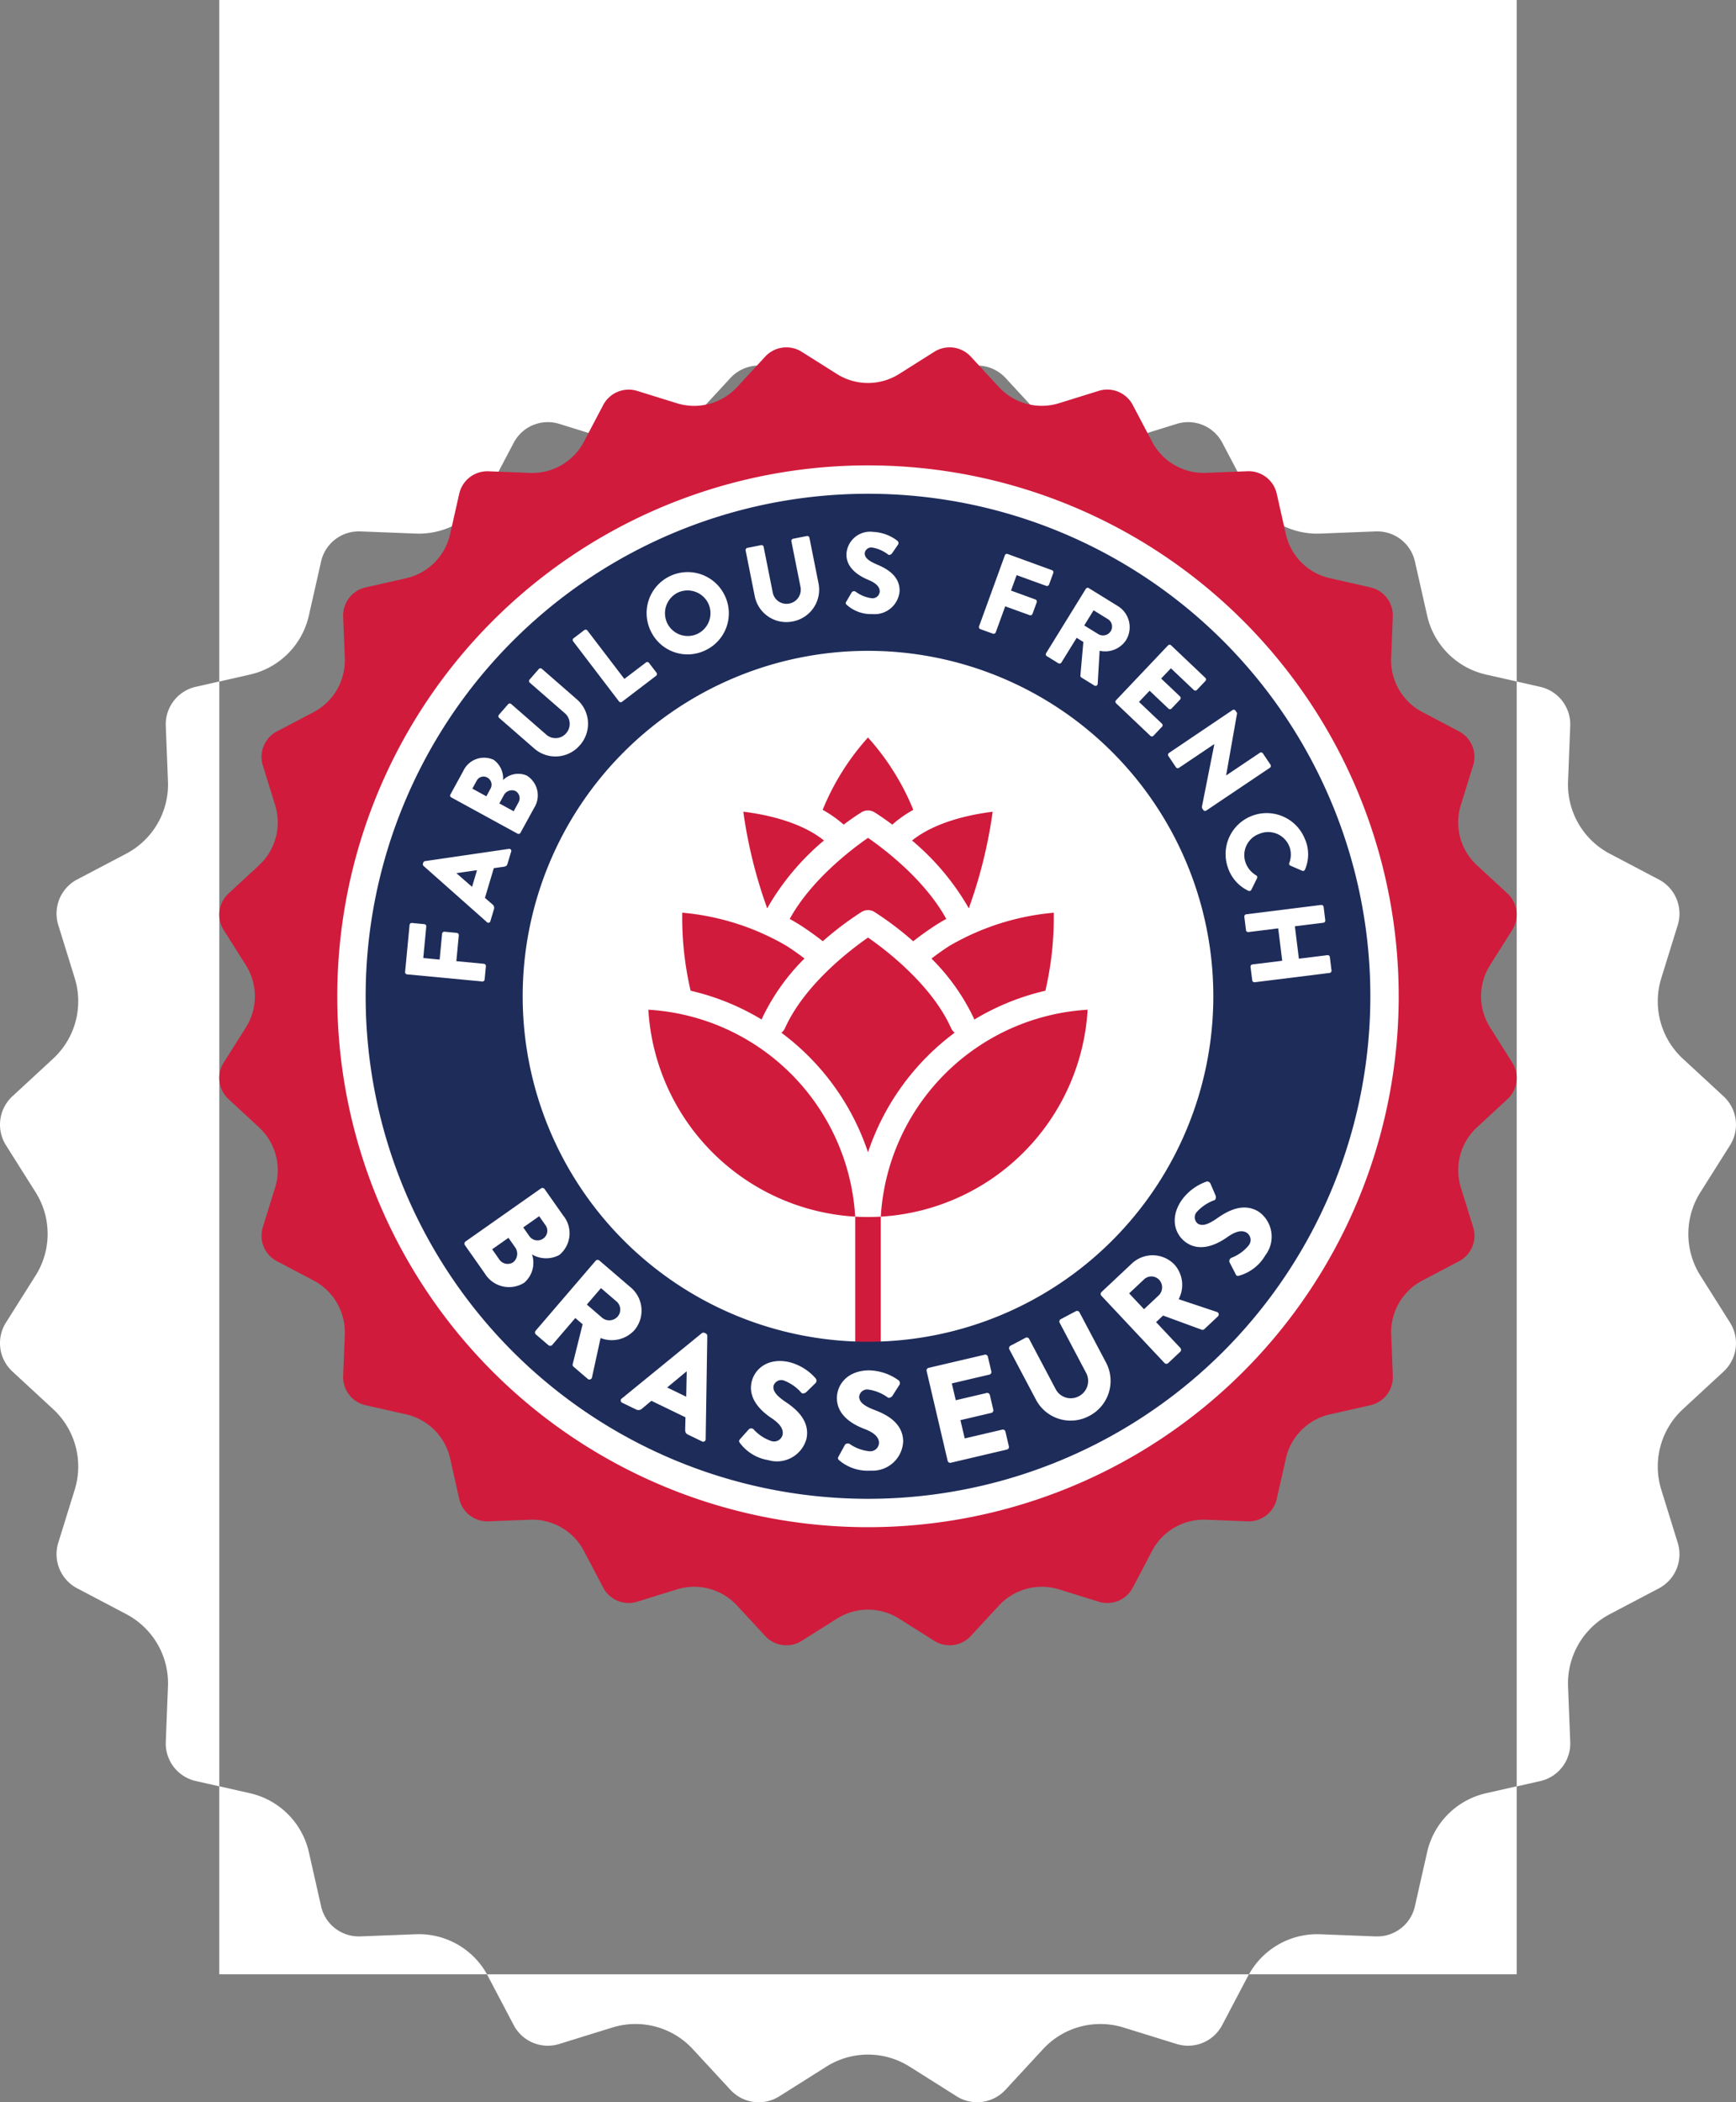 <svg xmlns="http://www.w3.org/2000/svg" width="189.999" height="230.001"><rect width="100%" height="100%" fill="#808080" stroke="none"/><path data-name="Exclusion 1" d="M106.948 230.001a4.217 4.217 0 01-2.249-.65l-5.143-3.244a8.536 8.536 0 00-9.116 0l-5.143 3.244a4.219 4.219 0 01-5.349-.7l-4.127-4.466a8.54 8.54 0 00-8.806-2.358l-5.807 1.8a4.216 4.216 0 01-4.984-2.063l-2.832-5.381a2.43 2.43 0 00-.1-.178h83.4l-.1.178-2.832 5.381a4.213 4.213 0 01-4.982 2.063l-5.809-1.8a8.54 8.54 0 00-8.806 2.358l-4.128 4.466a4.228 4.228 0 01-3.087 1.35zm59.051-14h-29.3a8.549 8.549 0 017.461-4.386c.109 0 .223 0 .338.007l6.076.237h.171a4.219 4.219 0 004.108-3.286l1.341-5.931a8.549 8.549 0 016.447-6.448l3.356-.759v20.566zm-112.7 0h-29.3v-20.562l-2.573-.581a4.217 4.217 0 01-3.282-4.28l.239-6.076a8.542 8.542 0 00-4.559-7.9l-5.383-2.832a4.216 4.216 0 01-2.063-4.982l1.8-5.806a8.545 8.545 0 00-2.361-8.809l-4.466-4.127a4.22 4.22 0 01-.7-5.348l3.244-5.142a8.54 8.54 0 000-9.117l-3.244-5.143a4.223 4.223 0 01.7-5.348l4.466-4.126a8.542 8.542 0 002.361-8.807l-1.8-5.807a4.219 4.219 0 012.063-4.984l5.383-2.83a8.548 8.548 0 004.559-7.9l-.239-6.076a4.215 4.215 0 013.282-4.277l2.575-.583v120.875l3.355.759a8.545 8.545 0 016.448 6.448l1.341 5.931a4.221 4.221 0 004.108 3.286h.171l6.076-.237c.115 0 .229-.007.338-.007a8.542 8.542 0 017.46 4.384zm112.7-20.562V74.564l-3.354-.76a8.546 8.546 0 01-6.447-6.448l-1.341-5.928a4.221 4.221 0 00-4.114-3.289h-.165l-6.076.239c-.116 0-.229.007-.338.007a8.518 8.518 0 01-7.558-4.566l-2.832-5.381a4.213 4.213 0 00-4.982-2.063l-5.809 1.8a8.536 8.536 0 01-8.806-2.361l-4.128-4.466a4.221 4.221 0 00-5.348-.7l-5.143 3.244a8.536 8.536 0 01-9.116 0l-5.143-3.244a4.222 4.222 0 00-5.349.7l-4.127 4.466a8.536 8.536 0 01-8.806 2.361l-5.807-1.8a4.216 4.216 0 00-4.984 2.063l-2.832 5.381a8.514 8.514 0 01-7.558 4.566c-.108 0-.222 0-.338-.007l-6.076-.239h-.165a4.223 4.223 0 00-4.114 3.289l-1.341 5.928a8.541 8.541 0 01-6.448 6.448l-3.355.76V.001h142v74.563l2.575.583a4.212 4.212 0 013.282 4.277l-.239 6.076a8.552 8.552 0 004.56 7.9l5.382 2.83a4.217 4.217 0 012.063 4.984l-1.8 5.807a8.543 8.543 0 002.358 8.807l4.466 4.126a4.222 4.222 0 01.7 5.348l-3.246 5.143a8.545 8.545 0 000 9.117l3.246 5.142a4.22 4.22 0 01-.7 5.348l-4.466 4.127a8.546 8.546 0 00-2.358 8.809l1.8 5.806a4.215 4.215 0 01-2.062 4.982l-5.382 2.832a8.55 8.55 0 00-4.56 7.9l.239 6.076a4.214 4.214 0 01-3.282 4.28l-2.574.582z" fill="#fff"/><path d="M163.087 112.412l2.425 3.843a3.153 3.153 0 01-.526 4l-3.337 3.085a6.385 6.385 0 00-1.763 6.582l1.347 4.34a3.152 3.152 0 01-1.542 3.724l-4.021 2.116a6.385 6.385 0 00-3.407 5.9l.178 4.54a3.152 3.152 0 01-2.454 3.2l-4.432 1a6.385 6.385 0 00-4.818 4.818l-1 4.432a3.152 3.152 0 01-3.2 2.454l-4.541-.178a6.385 6.385 0 00-5.9 3.407l-2.116 4.022a3.152 3.152 0 01-3.724 1.543l-4.34-1.348a6.386 6.386 0 00-6.582 1.764l-3.085 3.337a3.152 3.152 0 01-4 .526l-3.843-2.425a6.385 6.385 0 00-6.814 0l-3.843 2.425a3.152 3.152 0 01-4-.526l-3.085-3.337a6.386 6.386 0 00-6.582-1.764l-4.34 1.348a3.152 3.152 0 01-3.724-1.543l-2.116-4.022a6.385 6.385 0 00-5.9-3.407l-4.541.178a3.152 3.152 0 01-3.2-2.454l-1-4.432a6.385 6.385 0 00-4.818-4.818l-4.432-1a3.152 3.152 0 01-2.454-3.2l.178-4.54a6.385 6.385 0 00-3.407-5.9l-4.021-2.116a3.152 3.152 0 01-1.543-3.724l1.348-4.34a6.385 6.385 0 00-1.764-6.582l-3.337-3.085a3.153 3.153 0 01-.526-4l2.425-3.843a6.385 6.385 0 000-6.814l-2.425-3.843a3.152 3.152 0 01.526-4l3.337-3.085a6.385 6.385 0 001.764-6.582l-1.348-4.34a3.153 3.153 0 011.543-3.724l4.021-2.116a6.385 6.385 0 003.407-5.9l-.178-4.541a3.152 3.152 0 012.454-3.2l4.432-1a6.386 6.386 0 004.818-4.818l1-4.432a3.152 3.152 0 013.2-2.454l4.541.178a6.385 6.385 0 005.9-3.407l2.116-4.021a3.152 3.152 0 013.724-1.543l4.34 1.348a6.385 6.385 0 006.582-1.764l3.085-3.337a3.152 3.152 0 014-.526l3.843 2.425a6.384 6.384 0 006.814 0l3.843-2.425a3.152 3.152 0 014 .526l3.085 3.337a6.385 6.385 0 006.578 1.758l4.34-1.348a3.152 3.152 0 013.724 1.543l2.116 4.021a6.385 6.385 0 005.9 3.407l4.541-.178a3.152 3.152 0 013.2 2.454l1 4.432a6.386 6.386 0 004.818 4.818l4.432 1a3.152 3.152 0 012.454 3.2l-.178 4.541a6.384 6.384 0 003.407 5.9l4.021 2.116a3.152 3.152 0 011.542 3.724l-1.347 4.34a6.386 6.386 0 001.763 6.582l3.337 3.085a3.152 3.152 0 01.526 4l-2.425 3.843a6.386 6.386 0 000 6.814" fill="#d11b3c"/><path d="M153.083 109.001a58.084 58.084 0 01-58.084 58.084 58.084 58.084 0 01-58.085-58.084 58.084 58.084 0 0158.085-58.085A58.084 58.084 0 01153.083 109" fill="#fff"/><path d="M93.599 133.11v21.5h2.8v-21.5c-.464.026-.931.041-1.4.041s-.936-.015-1.4-.041m-5.55-28.241a28.538 28.538 0 00-1.974-1.389 27.378 27.378 0 00-11.407-3.625 35.412 35.412 0 00.917 8.537 26.64 26.64 0 017.781 3.155 1.391 1.391 0 01.067-.188 23.174 23.174 0 014.616-6.491m16.439 8.12a1.351 1.351 0 01-.4-.512c-2.148-4.783-7.208-8.6-9.084-9.9-1.875 1.3-6.935 5.119-9.083 9.9a1.355 1.355 0 01-.4.514A26.914 26.914 0 0195 126.073a26.912 26.912 0 019.488-13.09m2.144-1.433a26.641 26.641 0 017.781-3.156 35.4 35.4 0 00.918-8.535 27.441 27.441 0 00-11.4 3.616c-.019.012-.826.514-1.985 1.4a23.174 23.174 0 014.616 6.491 1.357 1.357 0 01.067.188m-16.451-19.6c-2.64-2.125-6.635-2.885-8.825-3.147a51.848 51.848 0 002.517 10.297 1.371 1.371 0 01.059.229l.05.021a27.464 27.464 0 016.2-7.4m5.535-3.081c.093.057.851.531 1.944 1.347a12.766 12.766 0 012.3-1.617 27.056 27.056 0 00-4.961-7.915 27.046 27.046 0 00-4.961 7.915 12.742 12.742 0 012.3 1.617 28.903 28.903 0 011.944-1.347 1.36 1.36 0 011.43 0" fill="#d11b3c"/><path d="M95.714 99.781a35.189 35.189 0 014.232 3.2c1.455-1.134 2.5-1.781 2.547-1.811.354-.224.712-.433 1.073-.633-2.363-4.308-6.828-7.669-8.565-8.869-1.737 1.2-6.21 4.573-8.568 8.87.365.2.727.414 1.085.64.039.024 1.08.671 2.535 1.8a35.189 35.189 0 014.232-3.2 1.36 1.36 0 011.43 0m10.304-.426l.051-.022a1.33 1.33 0 01.058-.227 51.867 51.867 0 002.516-10.29c-2.193.265-6.191 1.028-8.825 3.146a27.475 27.475 0 016.2 7.394M70.96 110.471a24.114 24.114 0 0022.638 22.638 24.114 24.114 0 00-22.638-22.638M96.4 133.11a24.114 24.114 0 0022.638-22.638A24.114 24.114 0 0096.4 133.11" fill="#d11b3c"/><path d="M95 71.207a37.8 37.8 0 00-37.795 37.794A37.8 37.8 0 0095 146.796a37.8 37.8 0 0037.794-37.795 37.8 37.8 0 00-37.795-37.795m54.979 37.795A54.979 54.979 0 0195 163.981a54.979 54.979 0 01-54.98-54.98 54.979 54.979 0 0154.979-54.979 54.979 54.979 0 0154.98 54.979" fill="#1e2c5a"/><path d="M57.949 135.263a1.086 1.086 0 001.511.241 1.034 1.034 0 00.234-1.468l-.683-.972-1.744 1.226zm-3.288 2.554a1.105 1.105 0 001.544.255 1.217 1.217 0 00.154-1.635l-.71-1.009-1.782 1.253zm4.544-7.792a.289.289 0 01.4.07l2.041 2.9a3.063 3.063 0 01-.434 4.309 3.031 3.031 0 01-2.985-.061 2.879 2.879 0 01-.857 3.1 3.107 3.107 0 01-4.315-1.025l-2.173-3.09a.289.289 0 01.07-.4zm6.732 14.176a1.221 1.221 0 001.672-.171 1.167 1.167 0 00-.124-1.632l-1.71-1.468-1.548 1.8zm-.747-6.261a.289.289 0 01.408-.031l3.456 2.966a3.312 3.312 0 01.377 4.659 3.342 3.342 0 01-3.7.855l-.936 4.294a.288.288 0 01-.484.167l-1.537-1.319a.281.281 0 01-.1-.263l1.092-4.382-.8-.684-2.53 2.947a.3.3 0 01-.408.031L58.653 146a.289.289 0 01-.031-.408zm9.914 14.871l.054-2.767-.014-.007-2.124 1.764zm-7.055.2l8.759-7.148a.31.31 0 01.306-.038l.137.066a.31.31 0 01.16.264l-.178 11.3a.269.269 0 01-.406.243l-1.522-.737c-.247-.12-.317-.255-.314-.575l.031-1.322-3.729-1.806-1.025.858a.567.567 0 01-.653.09l-1.508-.73a.269.269 0 01-.06-.469m12.95 4.443l.966-1.081a.392.392 0 01.526.02 4.548 4.548 0 001.939 1.273.954.954 0 001.219-.673c.134-.631-.285-1.22-1.211-1.839-1.173-.781-2.567-2.124-2.183-3.911.316-1.47 1.783-2.718 4.076-2.225a5.663 5.663 0 012.947 1.8.385.385 0 01-.013.5l-1.006.984c-.139.141-.436.218-.548.085a4.775 4.775 0 00-1.938-1.351.884.884 0 00-1.1.558c-.118.551.239 1.064 1.313 1.793 1.062.711 2.714 2.016 2.279 4.041a3.347 3.347 0 01-4.176 2.325 4.838 4.838 0 01-3.1-1.866c-.117-.181-.149-.25.015-.433m10.773 1.904l.7-1.276a.393.393 0 01.516-.1 4.554 4.554 0 002.176.8.955.955 0 001.036-.931c-.016-.636-.554-1.112-1.597-1.512-1.318-.5-2.98-1.491-3.009-3.319-.024-1.508 1.124-3.05 3.47-3.088a5.663 5.663 0 013.278 1.09.386.386 0 01.1.486l-.758 1.189c-.1.169-.376.311-.515.206a4.776 4.776 0 00-2.193-.879.884.884 0 00-.947.792c.009.563.473.983 1.684 1.451 1.2.453 3.1 1.352 3.133 3.423a3.347 3.347 0 01-3.544 3.211 4.834 4.834 0 01-3.446-1.117c-.155-.15-.2-.21-.083-.425m9.64-9.353a.289.289 0 01.216-.348l6.14-1.438a.289.289 0 01.347.216l.379 1.613a.289.289 0 01-.216.348l-4.108.963.431 1.839 3.381-.792a.3.3 0 01.348.216l.379 1.616a.29.29 0 01-.216.348l-3.381.792.469 2 4.108-.962a.289.289 0 01.348.216l.378 1.616a.29.29 0 01-.216.348l-6.14 1.443a.289.289 0 01-.348-.216zm9.053-2.375a.3.3 0 01.121-.391l1.652-.871a.289.289 0 01.391.12l2.883 5.454a1.864 1.864 0 002.553.822 1.88 1.88 0 00.787-2.586l-2.88-5.455a.289.289 0 01.121-.391l1.656-.876a.3.3 0 01.391.121l2.94 5.562a4.311 4.311 0 01-1.873 5.779 4.294 4.294 0 01-5.8-1.722zm16.38-5.932a1.222 1.222 0 00.01-1.681 1.167 1.167 0 00-1.636-.051l-1.643 1.543 1.629 1.732zm-6.306.071a.289.289 0 01.013-.409l3.32-3.117a3.312 3.312 0 014.673.126 3.342 3.342 0 01.452 3.775l4.169 1.392a.288.288 0 01.114.5l-1.477 1.387a.28.28 0 01-.271.067l-4.24-1.556-.766.719 2.659 2.832a.3.3 0 01-.013.409l-1.321 1.241a.289.289 0 01-.409-.013zm14.69-2.376l-.667-1.291a.393.393 0 01.207-.484 4.55 4.55 0 001.885-1.352.954.954 0 00-.19-1.38c-.535-.35-1.235-.171-2.146.471-1.15.813-2.905 1.632-4.435.632-1.262-.825-1.9-2.641-.612-4.6a5.663 5.663 0 012.74-2.1c.19-.095.4.081.458.19l.556 1.292c.082.181.047.485-.118.542a4.771 4.771 0 00-1.957 1.323.884.884 0 00.125 1.229c.472.308 1.079.16 2.145-.581 1.046-.736 2.857-1.809 4.591-.675a3.347 3.347 0 01.672 4.734 4.837 4.837 0 01-2.857 2.227c-.211.044-.287.049-.4-.17m-90.68-32.795a.237.237 0 01-.214-.259l.49-5.147a.237.237 0 01.259-.216l1.355.129a.237.237 0 01.214.259l-.328 3.446 1.791.171.27-2.835a.246.246 0 01.259-.214l1.355.129a.246.246 0 01.214.259l-.27 2.835 3.021.288a.246.246 0 01.214.258l-.14 1.467a.237.237 0 01-.26.208zm7.655-11.394l-2.246.32v.012l1.707 1.488zm1.089 5.684l-6.936-6.152a.253.253 0 01-.071-.243l.036-.12a.253.253 0 01.193-.164l9.178-1.34a.221.221 0 01.25.3l-.4 1.329c-.064.215-.165.29-.424.33l-1.074.148-.972 3.256.829.717a.465.465 0 01.159.517l-.393 1.316a.221.221 0 01-.372.111m3.468-13.138a.906.906 0 00-.369-1.226 1 1 0 00-1.258.479l-.485.888 1.567.857zm-3.069-1.493a.891.891 0 00-.37-1.2.848.848 0 00-1.161.362l-.467.855 1.534.839zm-4.306.977a.237.237 0 01-.094-.322l1.4-2.553a2.51 2.51 0 013.326-1.242 2.484 2.484 0 011.036 2.217 2.361 2.361 0 012.589-.492 2.547 2.547 0 01.807 3.547l-1.489 2.716a.237.237 0 01-.322.094zm5.235-8.702a.245.245 0 01-.023-.335l1.01-1.158a.237.237 0 01.335-.023l3.813 3.324a1.528 1.528 0 002.2-.124 1.541 1.541 0 00-.16-2.211l-3.818-3.324a.237.237 0 01-.023-.335l1.009-1.159a.246.246 0 01.335-.023l3.889 3.39a3.535 3.535 0 01.27 4.974 3.522 3.522 0 01-4.948.392zm8.104-8.374a.237.237 0 01.044-.332l1.181-.9a.246.246 0 01.333.045l4.047 5.3 2.363-1.8a.237.237 0 01.333.045l.825 1.079a.237.237 0 01-.045.333l-3.732 2.846a.237.237 0 01-.333-.045zm13.597-.816a2.5 2.5 0 001.2-3.314 2.516 2.516 0 00-3.33-1.205 2.514 2.514 0 00-1.177 3.331 2.5 2.5 0 003.309 1.188m-2.984-6.327a4.489 4.489 0 015.99 2.16 4.467 4.467 0 01-2.154 5.974 4.457 4.457 0 01-5.969-2.143 4.478 4.478 0 012.132-5.991m8.263-2.802a.246.246 0 01.186-.279l1.507-.3a.237.237 0 01.279.187l.989 4.961a1.529 1.529 0 001.815 1.241 1.541 1.541 0 001.223-1.849l-.989-4.96a.237.237 0 01.187-.279l1.506-.3a.246.246 0 01.279.186l1.009 5.058a3.535 3.535 0 01-2.824 4.1 3.522 3.522 0 01-4.158-2.707zm11.014 5.607l.6-1.027a.322.322 0 01.426-.068 3.728 3.728 0 001.762.716.782.782 0 00.874-.735c.009-.524-.422-.931-1.265-1.282-1.067-.442-2.4-1.3-2.378-2.8a2.591 2.591 0 012.929-2.439 4.644 4.644 0 012.657.98.317.317 0 01.069.4l-.653.951c-.09.136-.316.245-.427.155a3.91 3.91 0 00-1.774-.778.724.724 0 00-.8.624c-.007.462.361.818 1.342 1.234s2.5 1.19 2.476 2.888a2.744 2.744 0 01-2.989 2.537 3.964 3.964 0 01-2.792-1.006c-.123-.127-.16-.178-.057-.351m17.359-5.075a.237.237 0 01.3-.142l4.859 1.77a.237.237 0 01.142.3l-.466 1.279a.237.237 0 01-.3.142l-3.247-1.179-.616 1.69 2.676.975a.246.246 0 01.142.3l-.466 1.279a.245.245 0 01-.3.142l-2.685-.972-1.039 2.852a.246.246 0 01-.3.142l-1.385-.5a.237.237 0 01-.142-.3zm10.26 8.646a1 1 0 001.333-.351.957.957 0 00-.309-1.306l-1.573-.971-1.024 1.658zm-1.4-4.977a.237.237 0 01.327-.077l3.177 1.963a2.716 2.716 0 01.9 3.726 2.74 2.74 0 01-2.892 1.164l-.212 3.6a.236.236 0 01-.371.2l-1.413-.873a.23.23 0 01-.111-.2l.326-3.689-.733-.453-1.674 2.709a.245.245 0 01-.327.077l-1.265-.781a.237.237 0 01-.077-.326zm8.995 6.192a.237.237 0 01.339-.009l3.751 3.558a.237.237 0 01.009.335l-.937.988a.237.237 0 01-.335.009l-2.511-2.381-1.066 1.124 2.066 1.96a.246.246 0 01.009.335l-.937.988a.237.237 0 01-.336.009l-2.066-1.96-1.16 1.223 2.51 2.381a.237.237 0 01.009.335l-.937.988a.237.237 0 01-.336.009l-3.752-3.558a.237.237 0 01-.009-.335zm7.07 7.068a.235.235 0 01.319.072l.174.259-1.2 6.812.007.011 3.684-2.475a.237.237 0 01.33.064l.836 1.244a.245.245 0 01-.065.329l-6.977 4.69a.235.235 0 01-.319-.072l-.112-.166a.372.372 0 01-.039-.17l1.363-6.861-.007-.01-3.867 2.6a.237.237 0 01-.329-.065l-.829-1.234a.246.246 0 01.065-.329zm7.956 14.209a4.193 4.193 0 01-.029 3.238.232.232 0 01-.323.134l-1.289-.558a.219.219 0 01-.109-.292 2.553 2.553 0 00.006-1.8 2.489 2.489 0 00-3.268-1.391 2.474 2.474 0 00-1.512 3.19 2.64 2.64 0 001.147 1.358.246.246 0 01.1.308l-.63 1.276a.25.25 0 01-.32.107 4.287 4.287 0 01-2.2-2.418 4.478 4.478 0 012.62-5.795 4.5 4.5 0 015.8 2.643m1.745 7.116a.246.246 0 01.267.209l.183 1.475a.237.237 0 01-.206.265l-3.123.388.44 3.545 3.123-.388a.237.237 0 01.265.206l.183 1.475a.246.246 0 01-.206.265l-8.205 1.019a.245.245 0 01-.265-.206l-.189-1.478a.237.237 0 01.21-.266l3.26-.4-.44-3.545-3.26.405a.237.237 0 01-.265-.206l-.183-1.475a.246.246 0 01.206-.265z" fill="#fff"/></svg>